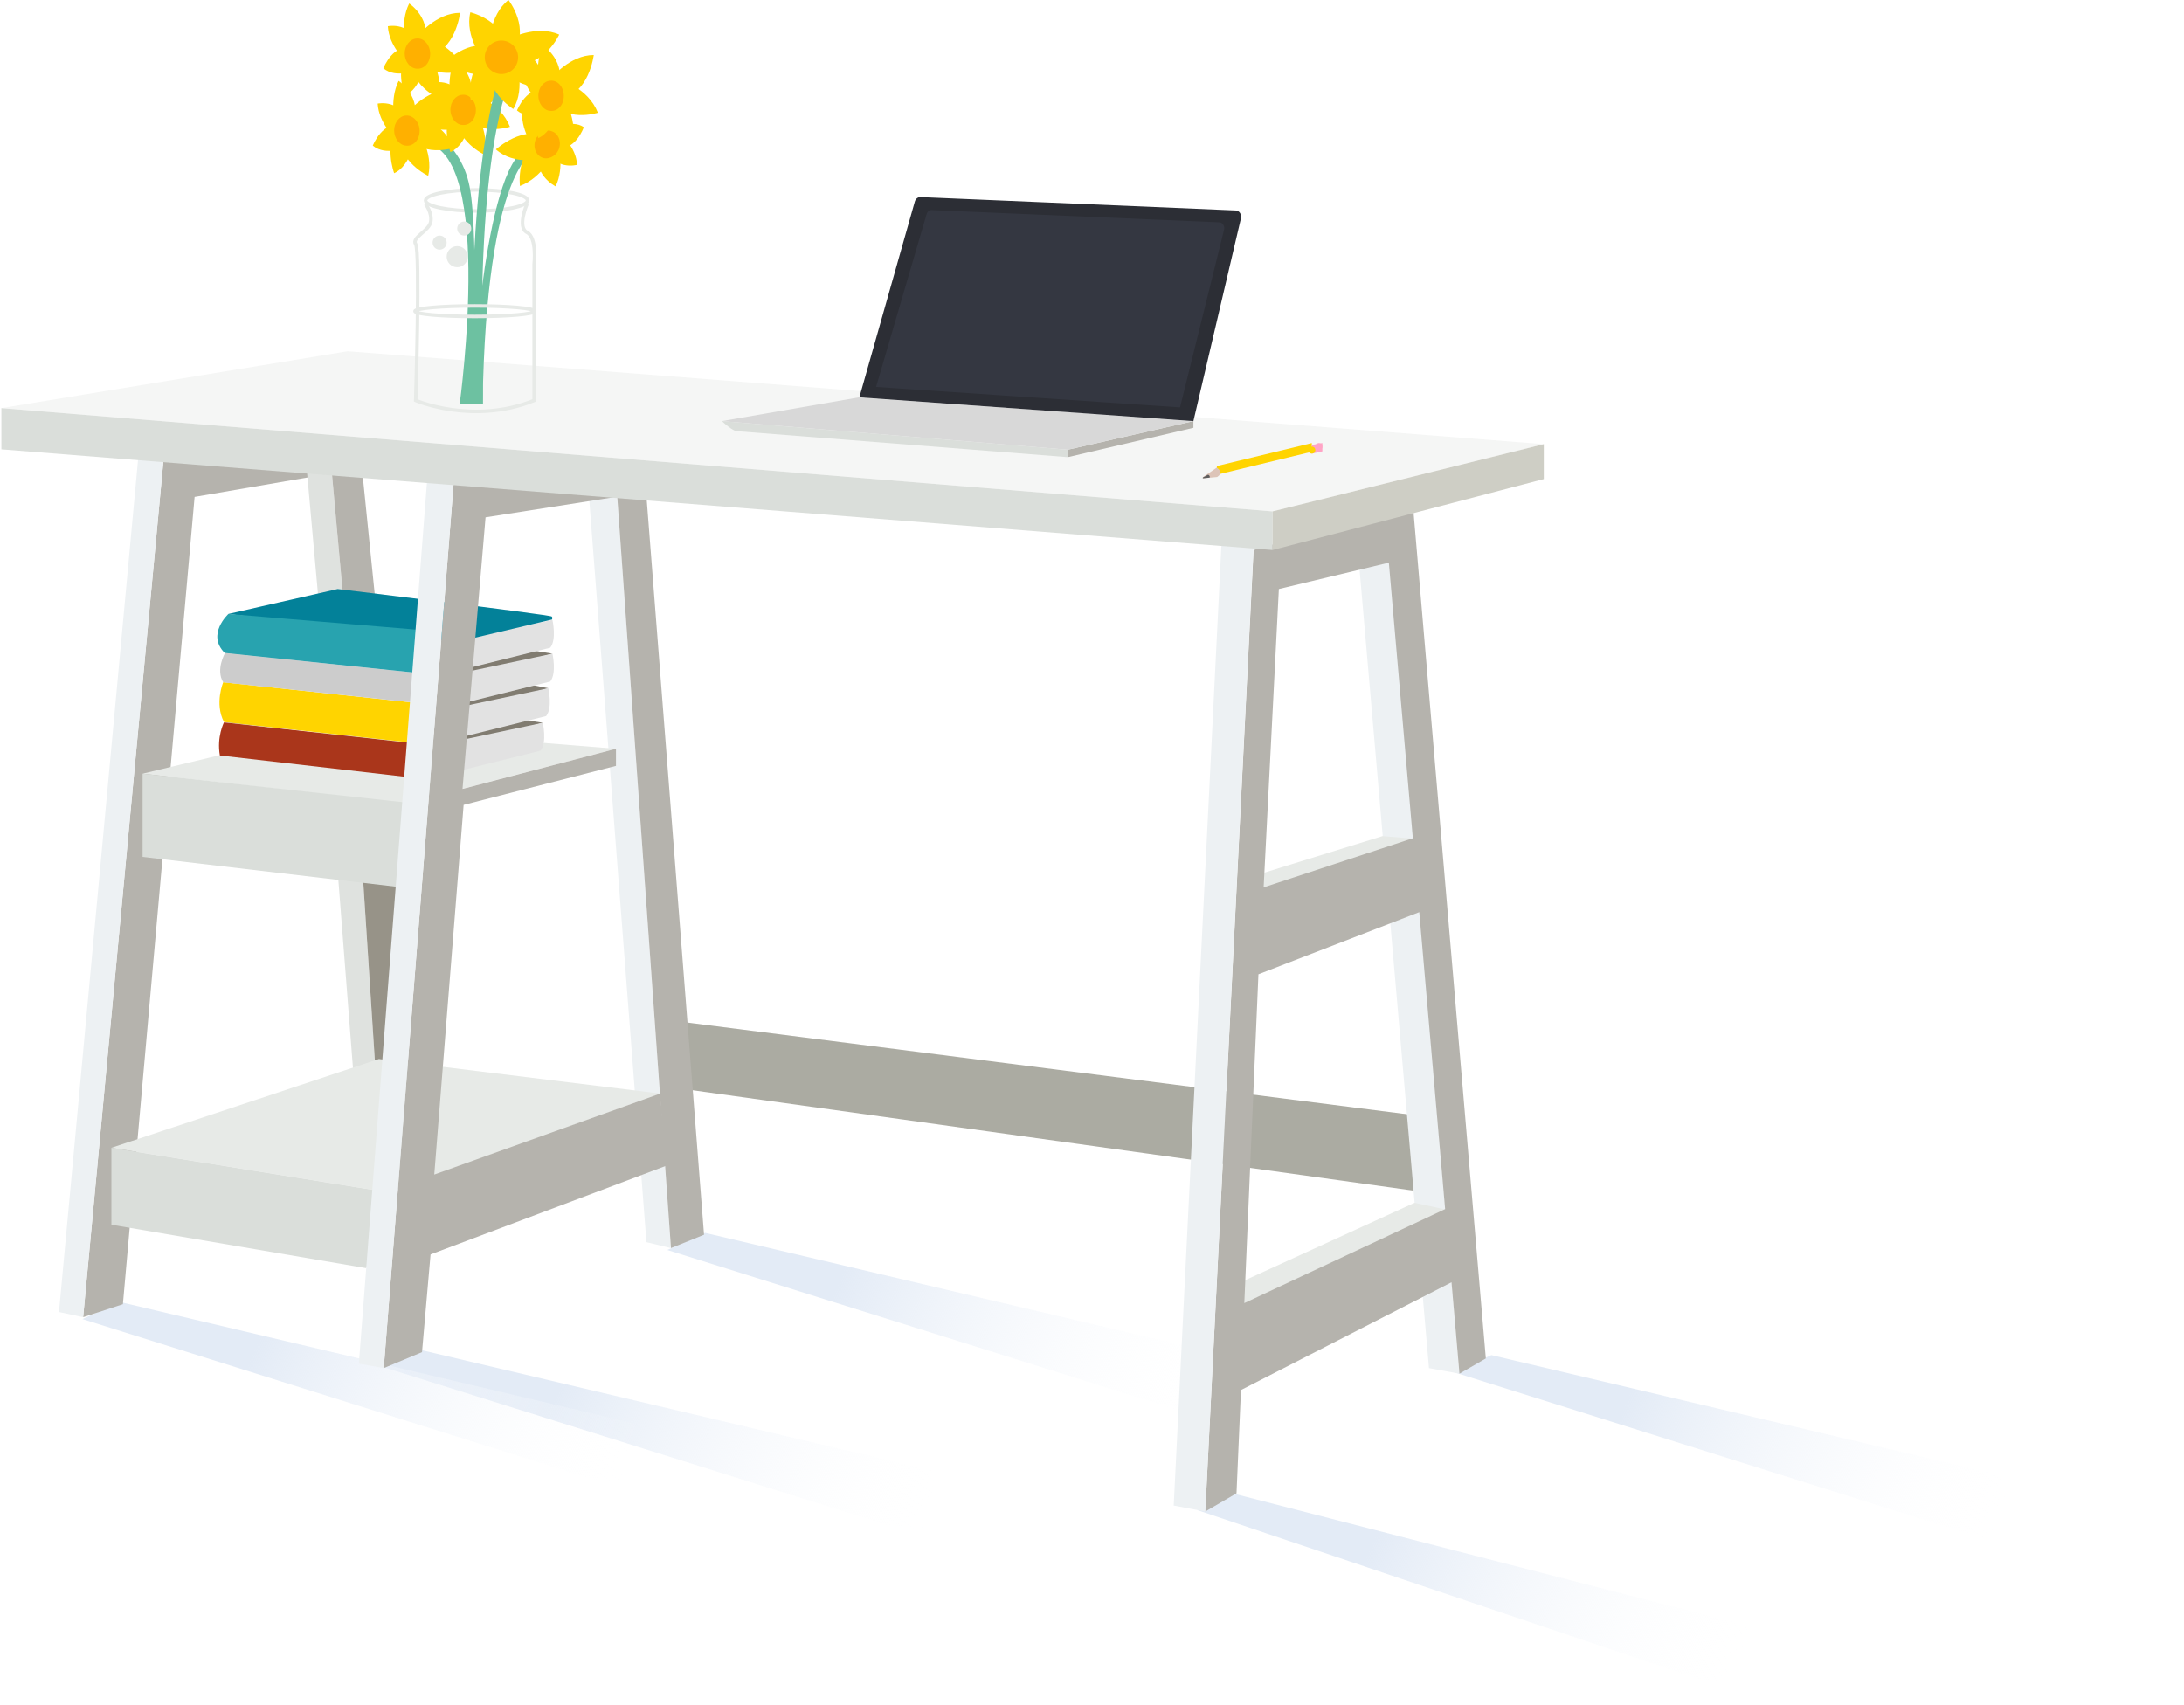 <?xml version="1.0" encoding="UTF-8"?>
<svg width="621px" height="485px" viewBox="0 0 621 485" version="1.1" xmlns="http://www.w3.org/2000/svg" xmlns:xlink="http://www.w3.org/1999/xlink">
    <title>Group 2</title>
    <defs>
        <linearGradient x1="78.425%" y1="52.892%" x2="21.172%" y2="46.442%" id="linearGradient-1">
            <stop stop-color="#FFFFFF" stop-opacity="0" offset="0%"></stop>
            <stop stop-color="#E3EBF6" offset="100%"></stop>
        </linearGradient>
        <linearGradient x1="78.425%" y1="52.879%" x2="21.172%" y2="46.459%" id="linearGradient-2">
            <stop stop-color="#FFFFFF" stop-opacity="0" offset="0%"></stop>
            <stop stop-color="#E3EBF6" offset="100%"></stop>
        </linearGradient>
        <linearGradient x1="78.425%" y1="53.243%" x2="21.172%" y2="46.01%" id="linearGradient-3">
            <stop stop-color="#FFFFFF" stop-opacity="0" offset="0%"></stop>
            <stop stop-color="#E3EBF6" offset="100%"></stop>
        </linearGradient>
    </defs>
    <g id="Page-1" stroke="none" stroke-width="1" fill="none" fill-rule="evenodd">
        <g id="liberty-desk-illustration" transform="translate(-394, -114)">
            <g id="Group-3" transform="translate(394.395, 94)">
                <g id="Group-2" transform="translate(0, 20.05)">
                    <polygon id="Path" fill="#ABABA2" fill-rule="nonzero" points="401.59 317.067 193.452 290.548 193.452 309.566 405.077 339.043"></polygon>
                    <polygon id="Path" fill="url(#linearGradient-1)" fill-rule="nonzero" points="413.001 390.179 576.236 441.422 620.61 431.807 423.672 385.319"></polygon>
                    <polygon id="Path" fill="url(#linearGradient-2)" fill-rule="nonzero" points="189.332 355.419 352.567 406.556 397.047 396.941 200.108 350.559"></polygon>
                    <polygon id="Path" fill="url(#linearGradient-2)" fill-rule="nonzero" points="108.506 388.7 271.742 439.837 316.222 430.328 119.177 383.84"></polygon>
                    <polygon id="Path" fill="url(#linearGradient-1)" fill-rule="nonzero" points="23.033 375.071 186.268 426.313 230.642 416.699 33.704 370.211"></polygon>
                    <polygon id="Path" fill="url(#linearGradient-3)" fill-rule="nonzero" points="339.994 429.377 502.172 484 546.758 475.231 350.876 424.834"></polygon>
                    <polygon id="Path" fill="#EDF1F3" fill-rule="nonzero" points="385.848 158.058 405.922 389.017 414.585 390.602 394.511 156.368"></polygon>
                    <polygon id="Path" fill="#E7EAE7" fill-rule="nonzero" points="392.715 237.721 356.159 249.026 356.159 254.837 401.59 238.461"></polygon>
                    <polygon id="Path" fill="#E7EAE7" fill-rule="nonzero" points="401.801 342.001 351.193 365.139 351.299 372.852 410.571 343.903"></polygon>
                    <polygon id="Path" fill="#B5B3AD" fill-rule="nonzero" points="393.877 145.38 356.053 156.368 342.318 429.8 351.193 424.623 352.461 395.251 414.585 363.449 411.205 343.48 353.412 370.528 357.427 277.024 404.443 258.852 402.858 237.827 358.906 252.301 363.238 167.461 394.511 159.96 414.585 390.602 422.087 386.27 401.273 142.633"></polygon>
                    <polygon id="Path" fill="#EDF1F3" fill-rule="nonzero" points="356.159 153.409 342.318 429.8 333.338 428.109 347.073 151.402"></polygon>
                    <polygon id="Path" fill="#B5B3AD" fill-rule="nonzero" points="98.575 133.758 54.94 141.259 34.549 370.845 23.244 374.543 46.171 129.954"></polygon>
                    <polygon id="Path" fill="#EDF1F3" fill-rule="nonzero" points="183.415 353.201 190.388 354.891 174.751 136.188 166.933 139.252"></polygon>
                    <polygon id="Path" fill="#817C71" fill-rule="nonzero" points="156.685 185.845 147.598 184.366 131.116 187.535 131.75 192.713"></polygon>
                    <polygon id="Path" fill="#817C71" fill-rule="nonzero" points="155.522 195.671 146.859 193.98 130.482 197.15 131.116 202.327"></polygon>
                    <polygon id="Path" fill="#E7EAE7" fill-rule="nonzero" points="174.751 212.892 96.145 206.553 40.148 219.971 115.163 228.423"></polygon>
                    <polygon id="Path" fill="#817C71" fill-rule="nonzero" points="153.938 205.497 145.063 204.123 128.686 207.293 129.215 212.47"></polygon>
                    <path d="M156.685,176.231 C156.685,176.231 157.952,181.83 156.051,184.155 L132.279,190.071 L132.279,181.408 L156.685,176.231 Z" id="Path" fill="#E2E2E2" fill-rule="nonzero"></path>
                    <path d="M156.685,185.845 C156.685,185.845 157.952,191.445 156.051,193.769 L132.279,199.686 L132.279,191.022 L156.685,185.845 Z" id="Path" fill="#E2E2E2" fill-rule="nonzero"></path>
                    <path d="M155.522,195.671 C155.522,195.671 156.79,201.27 154.888,203.595 L131.116,209.511 L131.116,200.848 L155.522,195.671 Z" id="Path" fill="#E2E2E2" fill-rule="nonzero"></path>
                    <path d="M153.938,205.497 C153.938,205.497 155.205,211.096 153.304,213.421 L129.532,219.337 L129.532,210.674 L153.938,205.497 Z" id="Path" fill="#E2E2E2" fill-rule="nonzero"></path>
                    <path d="M63.604,185.634 C63.604,185.634 67.935,184.894 117.064,189.649 L117.593,191.128 L63.604,185.634 Z" id="Path" fill="#B5B3AD" fill-rule="nonzero"></path>
                    <path d="M63.604,193.98 C63.604,193.98 67.935,193.241 117.064,197.995 L117.593,199.474 L63.604,193.98 Z" id="Path" fill="#B5B3AD" fill-rule="nonzero"></path>
                    <path d="M63.604,205.391 C63.604,205.391 67.935,204.651 117.064,209.406 L117.593,210.885 L63.604,205.391 Z" id="Path" fill="#B5B3AD" fill-rule="nonzero"></path>
                    <polygon id="Path" fill="#DFE2DF" fill-rule="nonzero" points="93.821 132.912 97.307 171.265 90.228 171.265 86.742 132.49"></polygon>
                    <polygon id="Path" fill="#B5B3AD" fill-rule="nonzero" points="102.801 135.871 106.393 171.265 97.307 171.265 93.821 132.912"></polygon>
                    <polygon id="Path" fill="#DFE2DF" fill-rule="nonzero" points="95.617 247.758 100.16 306.185 106.393 304.706 102.695 247.758"></polygon>
                    <path d="M95.617,167.461 L64.554,174.54 L129.32,182.57 L156.579,176.125 C156.579,176.125 156.79,175.491 156.473,175.28 C156.051,174.751 95.617,167.461 95.617,167.461 Z" id="Path" fill="#038199" fill-rule="nonzero"></path>
                    <polygon id="Path" fill="#979388" fill-rule="nonzero" points="108.718 249.026 114.106 249.026 110.091 302.698 106.393 304.706 102.695 247.758"></polygon>
                    <polygon id="Path" fill="#B5B3AD" fill-rule="nonzero" points="199.791 351.088 190.388 354.891 174.751 136.188 183.098 137.033"></polygon>
                    <path d="M63.287,205.391 C63.287,205.391 61.174,209.511 62.124,214.794 L116.325,221.028 L116.325,211.202 L63.287,205.391 Z" id="Path" fill="#AA361B" fill-rule="nonzero"></path>
                    <path d="M63.075,193.98 C63.075,193.98 60.54,200.003 63.287,205.285 L116.219,211.096 L117.487,199.791 L63.075,193.98 Z" id="Path" fill="#FFD400" fill-rule="nonzero"></path>
                    <path d="M63.604,185.634 C63.604,185.634 60.857,190.388 63.075,193.98 L117.593,199.791 L117.593,191.233 L63.604,185.634 Z" id="Path" fill="#CCCCCC" fill-rule="nonzero"></path>
                    <path d="M64.554,174.54 C64.554,174.54 58.215,180.351 63.498,185.634 L117.487,191.233 L118.966,179.083 L64.554,174.54 Z" id="Path" fill="#28A3AF" fill-rule="nonzero"></path>
                    <polygon id="Path" fill="#E7EAE7" fill-rule="nonzero" points="31.274 326.365 110.091 339.043 187.324 310.939 107.344 301.113"></polygon>
                    <polygon id="Path" fill="#B5B3AD" fill-rule="nonzero" points="119.6 384.474 108.718 389.017 128.686 136.188 169.997 132.49 182.887 139.991 137.667 147.07 131.116 224.303 174.751 212.892 174.751 217.752 131.433 228.846 123.087 333.972 187.324 310.939 189.12 331.436 122.03 356.687"></polygon>
                    <polygon id="Path" fill="#DADEDA" fill-rule="nonzero" points="40.148 243.638 113.789 252.301 116.325 228.318 40.148 219.971"></polygon>
                    <polygon id="Path" fill="#DADEDA" fill-rule="nonzero" points="103.752 360.596 31.274 348.235 31.274 326.365 110.091 339.043"></polygon>
                    <polygon id="Path" fill="#EDF1F3" fill-rule="nonzero" points="39.092 128.158 16.376 373.064 23.244 374.543 46.171 129.954"></polygon>
                    <polygon id="Path" fill="#EDF1F3" fill-rule="nonzero" points="121.291 133.441 101.639 387.749 108.718 389.017 128.686 136.188"></polygon>
                    <polygon id="Path" fill="#E7EAE7" fill-rule="nonzero" opacity="0.42" points="98.469 99.843 0 116.008 361.442 145.38 438.569 126.256"></polygon>
                    <polygon id="Path" fill="#DADEDA" fill-rule="nonzero" points="0 127.735 361.442 156.368 361.442 145.38 0 116.008"></polygon>
                    <polygon id="Path" fill="#CECEC5" fill-rule="nonzero" points="438.569 136.188 438.569 126.256 361.442 145.38 361.442 156.368"></polygon>
                    <path d="M204.863,119.706 L303.226,127.841 L303.226,129.954 L208.983,122.558 C208.983,122.558 207.821,122.453 204.863,119.706 Z" id="Path" fill="#DADEDA" fill-rule="nonzero"></path>
                    <polygon id="Path" fill="#B5B3AD" fill-rule="nonzero" points="338.937 119.706 303.226 127.841 303.226 129.954 338.937 121.608"></polygon>
                    <polygon id="Path" fill="#D8D8D8" fill-rule="nonzero" points="243.849 112.944 204.863 119.706 303.226 127.841 338.937 119.706"></polygon>
                    <path d="M259.697,57.37 C259.908,56.525 260.542,55.997 261.282,55.997 L350.982,59.8 C351.933,59.8 352.672,60.857 352.461,62.019 L338.937,119.706 L243.955,112.944" id="Path" fill="#2C2E35" fill-rule="nonzero"></path>
                    <path d="M263.078,60.857 C263.289,60.117 263.923,59.589 264.557,59.694 L346.333,63.181 C347.178,63.181 347.812,64.132 347.707,65.083 L335.134,115.797 L248.709,109.986 L263.078,60.857 Z" id="Path" fill="#343741" fill-rule="nonzero"></path>
                    <g id="Group" transform="translate(105.971, 0)">
                        <ellipse id="Oval" stroke="#E7EAE7" cx="29.134" cy="56.95" rx="14.5" ry="3"></ellipse>
                        <path d="M14.619,57.95 C14.619,57.95 16.544,60.366 16.116,62.991 C15.688,65.617 10.557,67.507 11.84,69.398 C13.123,71.288 11.84,113.823 11.84,113.823 C11.84,113.823 28.09,120.859 45.516,113.823 L45.516,75.069 C45.516,75.069 46.371,67.507 43.485,66.037 C40.598,64.566 43.485,57.95 43.485,57.95" id="Path" stroke="#E7EAE7"></path>
                        <circle id="Oval" fill="#E7EAE7" fill-rule="nonzero" cx="18.634" cy="68.95" r="2"></circle>
                        <circle id="Oval" fill="#E7EAE7" fill-rule="nonzero" cx="23.634" cy="72.95" r="3"></circle>
                        <path d="M11.76,34.95 C11.76,34.95 24.327,38.456 27.155,53.011 C29.982,67.566 27.888,114.95 27.888,114.95 L24.327,114.95 C24.327,114.95 35.114,36.969 11.865,40.793 C-11.49,44.512 8.827,41.218 8.827,41.218 L11.76,34.95 Z" id="Path" fill="#6DC1A1" fill-rule="nonzero"></path>
                        <g transform="translate(-0.366, 22.95)" fill-rule="nonzero" id="Path">
                            <g fill="#FFD400">
                                <path d="M12.139,16.2 C12.139,16.2 10.755,24.247 6.069,26.259 C6.069,26.259 2.981,17.894 7.454,13.129 L12.139,16.2 Z"></path>
                                <g>
                                    <path d="M6.389,12.6 C6.389,12.6 4.579,5.506 7.347,1.20374299e-13 C7.347,1.20374299e-13 14.269,4.447 11.5,12.6 L6.389,12.6 Z"></path>
                                    <path d="M6.389,16.306 C6.389,16.306 1.704,12.071 1.384,6.459 C1.384,6.459 8.306,4.976 10.329,12.6 L6.389,16.306 Z"></path>
                                    <path d="M9.37,18.847 C9.37,18.847 3.727,21.494 0,18.424 C0,18.424 2.875,10.906 8.731,12.706 L9.37,18.847 Z"></path>
                                    <path d="M12.458,13.235 C12.458,13.235 17.356,20.329 15.759,27 C15.759,27 7.454,23.188 7.56,15.353 L12.458,13.235 Z"></path>
                                    <path d="M12.352,9.741 C12.352,9.741 20.231,11.965 23,19.059 C23,19.059 13.417,22.129 9.37,15.035 L12.352,9.741 Z"></path>
                                    <path d="M9.796,9.106 C9.796,9.106 15.014,2.541 21.829,2.541 C21.829,2.541 20.444,13.871 12.352,14.718 L9.796,9.106 Z"></path>
                                </g>
                            </g>
                            <path d="M13.31,14.188 C13.31,16.729 11.606,18.635 9.477,18.424 C7.56,18.318 6.069,16.306 6.069,14.082 C6.069,11.859 7.56,9.953 9.477,9.847 C11.5,9.741 13.31,11.753 13.31,14.188 Z" fill="#FFB000"></path>
                        </g>
                        <g transform="translate(15.634, 16.95)" fill-rule="nonzero" id="Path">
                            <g transform="translate(0, -0)" fill="#FFD400">
                                <path d="M12.139,16.2 C12.139,16.2 10.755,24.247 6.069,26.259 C6.069,26.259 2.981,17.894 7.454,13.129 L12.139,16.2 Z"></path>
                                <g transform="translate(0, -0)">
                                    <path d="M6.389,12.6 C6.389,12.6 4.579,5.506 7.347,0 C7.347,0 14.269,4.447 11.5,12.6 L6.389,12.6 Z"></path>
                                    <path d="M6.282,16.306 C6.282,16.306 1.597,12.071 1.278,6.459 C1.278,6.459 8.199,4.976 10.222,12.6 L6.282,16.306 Z"></path>
                                    <path d="M9.37,18.847 C9.37,18.847 3.727,21.494 0,18.424 C0,18.424 2.875,10.906 8.731,12.706 L9.37,18.847 Z"></path>
                                    <path d="M12.458,13.235 C12.458,13.235 17.356,20.329 15.759,27 C15.759,27 7.454,23.188 7.56,15.353 L12.458,13.235 Z"></path>
                                    <path d="M12.352,9.741 C12.352,9.741 20.231,11.965 23,19.059 C23,19.059 13.417,22.129 9.37,15.035 L12.352,9.741 Z"></path>
                                    <path d="M9.796,9.212 C9.796,9.212 15.014,2.647 21.829,2.647 C21.829,2.647 20.444,13.976 12.352,14.824 L9.796,9.212 Z"></path>
                                </g>
                            </g>
                            <path d="M13.31,14.294 C13.31,16.835 11.606,18.741 9.477,18.529 C7.56,18.424 6.069,16.412 6.069,14.188 C6.069,11.965 7.56,10.059 9.477,9.953 C11.5,9.741 13.31,11.753 13.31,14.294 Z" fill="#FFB000"></path>
                        </g>
                        <g transform="translate(2.634, 0.95)" fill-rule="nonzero" id="Path">
                            <g fill="#FFD400">
                                <path d="M12.139,16.2 C12.139,16.2 10.755,24.247 6.069,26.259 C6.069,26.259 2.981,17.894 7.454,13.129 L12.139,16.2 Z"></path>
                                <g>
                                    <path d="M6.389,12.6 C6.389,12.6 4.579,5.506 7.347,0 C7.347,0 14.269,4.447 11.5,12.6 L6.389,12.6 Z"></path>
                                    <path d="M6.282,16.306 C6.282,16.306 1.597,12.071 1.278,6.459 C1.278,6.459 8.199,4.976 10.222,12.6 L6.282,16.306 Z"></path>
                                    <path d="M9.37,18.847 C9.37,18.847 3.727,21.494 0,18.424 C0,18.424 2.875,10.906 8.731,12.706 L9.37,18.847 Z"></path>
                                    <path d="M12.458,13.235 C12.458,13.235 17.356,20.329 15.759,27 C15.759,27 7.454,23.188 7.56,15.353 L12.458,13.235 Z"></path>
                                    <path d="M12.352,9.741 C12.352,9.741 20.231,11.965 23,19.059 C23,19.059 13.417,22.129 9.37,15.035 L12.352,9.741 Z"></path>
                                    <path d="M9.796,9.212 C9.796,9.212 15.014,2.647 21.829,2.647 C21.829,2.647 20.444,13.976 12.352,14.824 L9.796,9.212 Z"></path>
                                </g>
                            </g>
                            <path d="M13.31,14.294 C13.31,16.835 11.606,18.741 9.477,18.529 C7.56,18.424 6.069,16.412 6.069,14.188 C6.069,11.965 7.56,10.059 9.477,9.953 C11.5,9.741 13.31,11.753 13.31,14.294 Z" fill="#FFB000"></path>
                        </g>
                        <path d="M38.634,22.95 C38.634,22.95 28.813,42.407 30.948,111.883 L30.948,114.95 L27.745,114.95 C27.745,114.95 26.144,53.617 35.111,22.95 L38.634,22.95 Z" id="Path" fill="#6DC1A1" fill-rule="nonzero"></path>
                        <path d="M45.634,43.055 C45.634,43.055 31.92,47.055 30.849,114.95 L27.634,114.95 C27.634,114.95 30.634,52.108 42.206,42.95 L45.634,43.055 Z" id="Path" fill="#6DC1A1" fill-rule="nonzero"></path>
                        <g transform="translate(20.634, -0.05)" fill-rule="nonzero">
                            <g fill="#FFD400" id="Path">
                                <path d="M18.105,19.362 C18.105,19.362 13.895,27.297 6.842,28.461 C6.842,28.461 5.053,17.881 13.368,14.495 L18.105,19.362 Z"></path>
                                <g>
                                    <path d="M12,13.331 C12,13.331 12,4.338 17.579,0 C17.579,0 24.211,8.464 18.526,15.447 L12,13.331 Z"></path>
                                    <path d="M10.632,17.457 C10.632,17.457 5.053,10.474 6.737,3.491 C6.737,3.491 17.158,5.925 17.053,14.918 L10.632,17.457 Z"></path>
                                    <path d="M13.895,21.266 C13.895,21.266 5.053,22.43 0,17.352 C0,17.352 7.474,9.734 15.053,14.495 L13.895,21.266 Z"></path>
                                    <path d="M19.474,16.505 C19.474,16.505 22.632,24.863 18.947,31 C18.947,31 9.789,25.392 12.632,16.928 L19.474,16.505 Z"></path>
                                    <path d="M20.421,12.802 C20.421,12.802 27.895,17.775 28.421,24.863 C28.421,24.863 17.789,25.71 15.158,17.14 L20.421,12.802 Z"></path>
                                    <path d="M17.579,11.109 C17.579,11.109 25.474,6.877 32,9.84 C32,9.84 27.579,19.573 18.842,17.881 L17.579,11.109 Z"></path>
                                </g>
                            </g>
                            <ellipse id="Oval" fill="#FFB000" cx="15.579" cy="16.294" rx="4.737" ry="4.761"></ellipse>
                        </g>
                        <g transform="translate(34.634, 27.95)" fill-rule="nonzero" id="Path">
                            <g fill="#FFD400">
                                <path d="M16.667,15.236 C16.667,15.236 13.248,22.532 6.838,24.893 C6.838,24.893 5.556,14.7 13.141,11.266 L16.667,15.236 Z"></path>
                                <g>
                                    <path d="M12.073,10.408 C12.073,10.408 12.286,2.79 16.56,0 C16.56,0 20.726,6.76 16.88,12.017 L12.073,10.408 Z"></path>
                                    <path d="M10.791,14.056 C10.791,14.056 5.983,7.618 7.906,1.502 C7.906,1.502 16.132,4.614 15.919,11.695 L10.791,14.056 Z"></path>
                                    <path d="M13.355,17.167 C13.355,17.167 5.235,19.206 0,14.485 C0,14.485 8.226,7.082 14.423,11.373 L13.355,17.167 Z"></path>
                                    <path d="M17.628,12.983 C17.628,12.983 19.658,19.421 16.987,25 C16.987,25 9.722,21.459 12.5,13.519 L17.628,12.983 Z"></path>
                                    <path d="M18.269,10.086 C18.269,10.086 22.863,13.734 23.077,18.884 C23.077,18.884 16.239,20.708 14.423,13.627 L18.269,10.086 Z"></path>
                                    <path d="M16.346,8.691 C16.346,8.691 21.474,5.794 25,8.155 C25,8.155 22.65,15.129 17.094,14.056 L16.346,8.691 Z"></path>
                                </g>
                            </g>
                            <path d="M18.056,13.948 C17.521,15.987 15.491,17.382 13.568,16.953 C11.538,16.416 10.47,14.163 11.218,11.91 C11.966,9.764 14.103,8.584 15.919,9.335 C17.628,9.871 18.59,11.91 18.056,13.948 Z" fill="#FFB000"></path>
                        </g>
                        <circle id="Oval" fill="#E7EAE7" fill-rule="nonzero" cx="25.634" cy="64.95" r="2"></circle>
                        <ellipse id="Oval" stroke="#E7EAE7" cx="28.634" cy="88.45" rx="17" ry="1.5"></ellipse>
                        <g transform="translate(40.634, 12.95)" fill-rule="nonzero" id="Path">
                            <g fill="#FFD400">
                                <path d="M12.139,16.2 C12.139,16.2 10.755,24.247 6.069,26.259 C6.069,26.259 2.981,17.894 7.454,13.129 L12.139,16.2 Z"></path>
                                <g>
                                    <path d="M6.495,12.6 C6.495,12.6 4.685,5.506 7.454,0 C7.454,0 14.375,4.447 11.606,12.6 L6.495,12.6 Z"></path>
                                    <path d="M6.389,16.306 C6.389,16.306 1.704,12.071 1.384,6.459 C1.384,6.459 8.306,4.976 10.329,12.6 L6.389,16.306 Z"></path>
                                    <path d="M9.37,18.847 C9.37,18.847 3.727,21.494 0,18.424 C0,18.424 2.875,10.906 8.731,12.706 L9.37,18.847 Z"></path>
                                    <path d="M12.458,13.235 C12.458,13.235 17.356,20.329 15.759,27 C15.759,27 7.454,23.188 7.56,15.353 L12.458,13.235 Z"></path>
                                    <path d="M12.352,9.741 C12.352,9.741 20.231,11.965 23,19.059 C23,19.059 13.417,22.129 9.37,15.035 L12.352,9.741 Z"></path>
                                    <path d="M9.796,9.212 C9.796,9.212 15.014,2.647 21.829,2.647 C21.829,2.647 20.444,13.976 12.352,14.824 L9.796,9.212 Z"></path>
                                </g>
                            </g>
                            <path d="M13.31,14.294 C13.31,16.835 11.606,18.741 9.477,18.529 C7.56,18.424 6.069,16.412 6.069,14.188 C6.069,11.965 7.56,10.059 9.477,9.953 C11.606,9.741 13.31,11.753 13.31,14.294 Z" fill="#FFB000"></path>
                        </g>
                    </g>
                    <g id="Group" transform="translate(341.473, 125.834)" fill-rule="nonzero">
                        <polygon id="Path" fill="#FFD400" points="31.132 2.581 4.132 9.116 4.132 6.652 31.132 0.116"></polygon>
                        <polygon id="Path" fill="#FFA4C5" points="34.132 2.473 31.132 3.116 31.132 0.652 34.132 0.116"></polygon>
                        <circle id="Oval" fill="#FFD400" cx="31.132" cy="2.116" r="1"></circle>
                        <circle id="Oval" fill="#FFA4C5" cx="33.132" cy="1.116" r="1"></circle>
                        <path d="M4.097,7.116 L0.228,9.77 C0.228,9.77 -0.094,10.116 0.443,10.116 L4.204,9.77 C6.353,8.386 4.097,7.116 4.097,7.116 Z" id="Path" fill="#DDC4B8"></path>
                        <path d="M2.132,9.783 C2.132,9.45 1.932,9.2 1.632,9.116 L0.232,9.866 C0.232,9.866 0.232,9.866 0.132,9.95 C0.132,10.033 0.132,10.033 0.132,10.116 C0.132,10.116 0.232,10.116 0.332,10.116 L2.032,9.95 C2.132,9.866 2.132,9.783 2.132,9.783 Z" id="Path" fill="#5E5E5E"></path>
                    </g>
                </g>
            </g>
        </g>
    </g>
</svg>